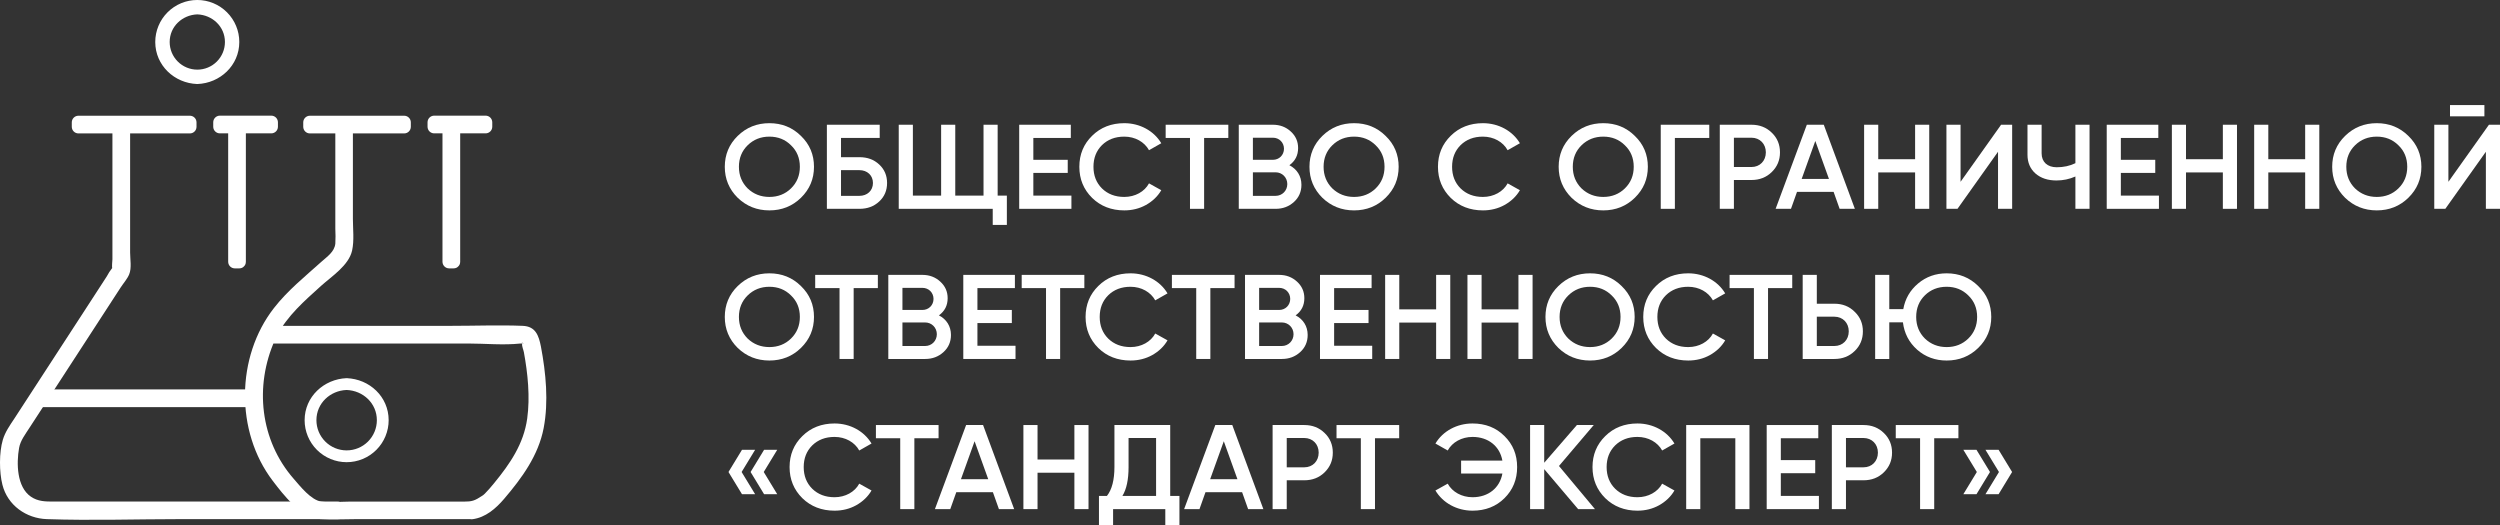 <?xml version="1.0" encoding="UTF-8"?> <svg xmlns="http://www.w3.org/2000/svg" width="238" height="50" viewBox="0 0 238 50" fill="none"><rect x="0" y="0" width="238" height="50" fill="#333333" stroke="none"/> <path d="M18.783 6.973C17.174 6.918 15.801 5.65 15.809 3.999C15.815 3.225 16.122 2.484 16.666 1.933C17.21 1.382 17.947 1.064 18.721 1.049C19.495 1.033 20.245 1.32 20.811 1.849C21.376 2.378 21.713 3.106 21.75 3.879C21.82 5.583 20.442 6.915 18.781 6.971C18.122 6.994 18.119 8.021 18.781 7.999C20.954 7.925 22.781 6.228 22.781 3.999C22.781 2.938 22.359 1.921 21.609 1.171C20.859 0.42 19.841 -0.001 18.78 -0.001C17.72 -0.001 16.702 0.42 15.952 1.171C15.202 1.921 14.78 2.938 14.78 3.999C14.78 6.225 16.607 7.927 18.78 7.999C19.444 8.023 19.444 6.995 18.783 6.973Z" fill="white"></path> <path d="M18.783 0.342C16.797 0.416 15.126 1.958 15.126 3.999C15.126 4.969 15.511 5.9 16.197 6.586C16.883 7.272 17.814 7.657 18.784 7.657C19.754 7.657 20.684 7.272 21.37 6.586C22.056 5.9 22.442 4.969 22.442 3.999C22.442 1.957 20.776 0.414 18.785 0.342C18.124 0.318 18.124 1.345 18.785 1.369C20.216 1.423 21.414 2.527 21.414 3.999C21.414 4.697 21.137 5.366 20.644 5.859C20.151 6.353 19.482 6.63 18.784 6.63C18.086 6.63 17.417 6.353 16.924 5.859C16.43 5.366 16.153 4.697 16.153 3.999C16.153 2.525 17.352 1.421 18.783 1.369C19.442 1.345 19.445 0.318 18.783 0.342Z" fill="white"></path> <path d="M32.999 36.001C30.827 36.088 29 37.773 29 40.001C29 41.061 29.421 42.079 30.172 42.829C30.922 43.579 31.939 44 33 44C34.061 44 35.078 43.579 35.828 42.829C36.579 42.079 37 41.061 37 40.001C37 37.767 35.178 36.081 33.001 36.002C32.278 35.976 32.278 37.099 33.001 37.126C34.566 37.184 35.877 38.391 35.877 40.001C35.877 40.764 35.574 41.495 35.034 42.035C34.495 42.574 33.763 42.877 33 42.877C32.237 42.877 31.505 42.574 30.966 42.035C30.426 41.495 30.123 40.764 30.123 40.001C30.123 38.389 31.434 37.182 32.999 37.126C33.72 37.097 33.724 35.974 32.999 36.001Z" fill="white"></path> <path d="M44.97 48.795H30.464C29.8 48.795 28.924 48.028 28.825 47.939C27.592 46.852 26.522 45.594 25.647 44.203C24.699 42.627 23.984 40.124 23.984 38.381V37.298C23.982 35.581 24.341 33.882 25.038 32.312L25.057 32.268C25.299 31.659 25.606 31.078 25.971 30.534C26.691 29.479 27.536 28.515 28.488 27.664L31.967 24.532C32.151 24.366 32.298 24.163 32.399 23.937C32.5 23.71 32.552 23.465 32.552 23.217V12.07H29.501V11.649H38.478V12.07H32.976V23.22C32.976 23.526 32.911 23.83 32.786 24.11C32.661 24.39 32.479 24.641 32.251 24.846L28.772 27.978C27.846 28.805 27.024 29.741 26.323 30.765C26.131 31.043 25.959 31.335 25.809 31.638H49.941C50.1 31.637 50.254 31.688 50.381 31.782C50.508 31.877 50.601 32.011 50.645 32.163C50.839 32.822 51.189 34.415 51.338 37.681C51.452 40.155 50.843 42.528 49.667 44.214C47.44 47.392 46.662 47.979 46.458 48.089C46.304 48.211 45.535 48.795 44.97 48.795ZM25.628 32.03L25.443 32.451L25.424 32.495C24.752 34.008 24.405 35.644 24.406 37.298V38.379C24.406 40.065 25.095 42.463 26.007 43.984C26.864 45.336 27.906 46.561 29.103 47.623C29.339 47.834 30.038 48.376 30.464 48.376H44.97C45.347 48.376 46.011 47.912 46.214 47.743L46.241 47.722L46.275 47.71C46.289 47.71 46.959 47.343 49.322 43.971C50.445 42.37 51.024 40.086 50.917 37.705C50.769 34.483 50.43 32.928 50.24 32.287C50.222 32.222 50.182 32.165 50.128 32.125C50.074 32.085 50.009 32.063 49.941 32.063H25.628V32.03Z" fill="white"></path> <path d="M44.971 48.163H31.187C29.841 48.163 29.025 47.32 28.13 46.382C25.966 44.087 24.636 41.226 24.623 38.042C24.611 34.858 25.466 31.91 27.573 29.491C28.823 28.064 30.34 26.846 31.748 25.58C32.315 25.07 32.898 24.608 33.099 23.828C33.183 23.387 33.211 22.937 33.183 22.488V12.07C33.183 11.903 33.116 11.742 32.998 11.623C32.879 11.505 32.718 11.438 32.551 11.438H29.502L30.134 12.07V11.649L29.502 12.281H38.478L37.846 11.649V12.07L38.478 11.438H32.976C32.809 11.438 32.648 11.505 32.529 11.623C32.411 11.742 32.344 11.903 32.344 12.07V19.888C32.344 20.971 32.41 22.075 32.344 23.158C32.266 24.456 30.659 25.443 29.759 26.243C28.073 27.763 26.332 29.28 25.264 31.326C25.208 31.422 25.178 31.531 25.178 31.642C25.178 31.753 25.207 31.863 25.262 31.959C25.317 32.055 25.397 32.136 25.493 32.191C25.59 32.247 25.699 32.276 25.81 32.276H47.995C48.452 32.276 49.421 32.085 49.855 32.276C50.125 32.394 50.142 32.73 50.205 33.018C50.418 34.065 50.558 35.125 50.627 36.192C50.751 37.84 50.801 39.468 50.386 41.085C49.99 42.625 49.2 43.843 48.264 45.109C47.512 46.129 46.368 47.986 44.981 48.165C44.185 48.268 44.176 49.535 44.981 49.429C46.229 49.267 47.202 48.413 47.992 47.491C49.689 45.504 51.259 43.354 51.758 40.747C52.236 38.244 51.969 35.501 51.499 33.008C51.288 31.939 50.993 31.069 49.761 31.02C47.514 30.93 45.247 31.02 42.998 31.02H25.81L26.355 31.971C27.363 30.045 28.992 28.639 30.57 27.211C31.588 26.296 33.202 25.27 33.52 23.852C33.731 22.895 33.596 21.789 33.596 20.819V12.07L32.964 12.702H38.478C38.646 12.702 38.807 12.636 38.925 12.517C39.044 12.399 39.111 12.238 39.111 12.07V11.649C39.111 11.481 39.044 11.32 38.925 11.202C38.807 11.083 38.646 11.017 38.478 11.017H29.502C29.334 11.017 29.173 11.083 29.055 11.202C28.936 11.32 28.869 11.481 28.869 11.649V12.07C28.869 12.238 28.936 12.399 29.055 12.517C29.173 12.636 29.334 12.702 29.502 12.702H32.555L31.923 12.07V21.78C31.948 22.253 31.948 22.726 31.923 23.198C31.838 23.982 31.143 24.429 30.597 24.92C29.04 26.321 27.375 27.66 26.082 29.324C22.461 33.96 22.39 41.078 25.955 45.761C26.952 47.071 28.659 49.313 30.5 49.419C31.693 49.488 32.909 49.419 34.102 49.419H44.971C45.784 49.427 45.786 48.163 44.971 48.163Z" fill="white"></path> <path d="M25.076 31.707C23.391 35.46 23.26 39.772 25.041 43.527C25.848 45.23 27.184 46.81 28.61 48.036C29.308 48.637 29.965 48.991 30.871 49.006C33.324 49.046 35.779 49.006 38.232 49.006C40.43 49.006 42.67 49.132 44.865 49.006C45.255 48.981 45.633 48.865 45.969 48.666C46.162 48.553 46.348 48.428 46.526 48.293C46.96 47.984 46.239 48.492 46.511 48.293C46.604 48.224 46.682 48.203 46.781 48.116C47.649 47.379 48.332 46.399 49.004 45.491C50.508 43.455 51.431 41.39 51.533 38.828C51.606 36.8 51.427 34.77 50.997 32.786C50.829 32.002 50.593 31.492 49.733 31.436C49.122 31.396 48.494 31.436 47.881 31.436H25.628L26.261 32.068V32.03C26.261 31.216 24.996 31.214 24.996 32.03V32.07C24.996 32.238 25.063 32.398 25.181 32.517C25.3 32.636 25.461 32.702 25.628 32.702H44.547C46.182 32.702 47.919 32.879 49.554 32.702C49.675 32.712 49.797 32.712 49.919 32.702C49.497 32.822 49.79 32.359 49.708 32.746C49.666 32.94 49.838 33.33 49.872 33.522C50.245 35.547 50.475 37.791 50.19 39.843C49.853 42.269 48.551 44.153 47.029 46.009C46.749 46.353 46.463 46.686 46.151 47C46.075 47.075 45.995 47.143 45.915 47.21C45.915 47.21 46.193 47 45.915 47.191C45.194 47.672 44.937 47.754 44.145 47.754H33.219C32.376 47.754 31.44 47.872 30.604 47.754C29.603 47.615 28.572 46.279 27.963 45.586C24.758 41.923 24.208 36.752 26.176 32.359C26.505 31.608 25.416 30.966 25.076 31.707Z" fill="white"></path> <path d="M32.153 48.795H4.449C3.96 48.795 3.476 48.699 3.024 48.512C2.573 48.325 2.162 48.051 1.816 47.706C1.471 47.36 1.196 46.95 1.009 46.498C0.822 46.047 0.726 45.562 0.726 45.074V43.097C0.725 42.377 0.933 41.672 1.326 41.068L11.333 25.67V12.07H7.467V11.649H18.074V12.07H11.753V25.797L1.686 41.302C1.338 41.837 1.153 42.462 1.153 43.101V45.078C1.153 45.953 1.501 46.792 2.12 47.411C2.739 48.03 3.578 48.378 4.453 48.378H32.153V48.795Z" fill="white"></path> <path d="M32.152 48.163H5.094C4.354 48.163 3.654 48.163 2.972 47.788C1.212 46.827 1.286 44.852 1.357 43.122C1.423 41.358 3.085 39.521 4.006 38.107L8.941 30.521L10.998 27.36C11.272 26.939 11.685 26.477 11.877 26.009C12.111 25.439 11.969 24.646 11.969 24.044V12.07C11.969 11.903 11.903 11.742 11.784 11.623C11.666 11.505 11.505 11.438 11.337 11.438H7.466L8.098 12.07V11.649L7.466 12.281H18.074L17.442 11.649V12.07L18.074 11.438H11.752C11.585 11.438 11.424 11.505 11.305 11.623C11.187 11.742 11.12 11.903 11.12 12.07V24.701C11.12 24.95 11.013 25.472 11.12 25.693C11.198 25.852 11.356 25.396 11.12 25.605C10.922 25.78 10.779 26.13 10.636 26.349L8.79 29.187L3.732 36.961C2.778 38.436 1.53 39.923 0.826 41.542C0.331 42.682 0.388 44.317 0.536 45.546C0.78 47.547 2.462 48.938 4.44 49.012C8.693 49.166 12.981 49.012 17.235 49.012H32.136L31.503 48.38V48.801C31.503 49.615 32.768 49.617 32.768 48.801V48.38C32.768 48.212 32.701 48.051 32.583 47.933C32.464 47.814 32.303 47.748 32.136 47.748H5.094C4.329 47.748 3.618 47.748 2.936 47.28C1.598 46.359 1.556 44.119 1.817 42.644C1.941 41.942 2.411 41.342 2.792 40.747L4.539 38.061L9.483 30.451L11.489 27.364C11.742 26.975 12.121 26.551 12.298 26.119C12.547 25.523 12.387 24.659 12.387 24.033V12.07L11.755 12.702H18.076C18.244 12.702 18.405 12.636 18.523 12.517C18.642 12.399 18.708 12.238 18.708 12.07V11.649C18.708 11.481 18.642 11.32 18.523 11.202C18.405 11.083 18.244 11.017 18.076 11.017H7.466C7.299 11.017 7.138 11.083 7.019 11.202C6.901 11.32 6.834 11.481 6.834 11.649V12.07C6.834 12.238 6.901 12.399 7.019 12.517C7.138 12.636 7.299 12.702 7.466 12.702H11.335L10.703 12.07V24.682C10.703 24.945 10.619 25.354 10.703 25.603C10.703 25.59 10.943 25.255 10.682 25.516C10.483 25.767 10.309 26.035 10.161 26.319L8.265 29.24L3.208 37.016L1.351 39.871C0.93 40.503 0.487 41.135 0.268 41.871C-0.088 43.082 -0.078 44.93 0.23 46.148C0.719 48.102 2.495 49.353 4.457 49.421C8.712 49.57 12.996 49.421 17.252 49.421H32.152C32.966 49.427 32.968 48.163 32.152 48.163Z" fill="white"></path> <path d="M24.153 37.705H3.618V38.126H24.153V37.705Z" fill="white"></path> <path d="M24.153 37.494H3.619L4.251 38.126V37.705L3.619 38.337H24.153L23.521 37.705V38.126C23.521 38.939 24.786 38.942 24.786 38.126V37.705C24.786 37.537 24.719 37.376 24.6 37.258C24.482 37.139 24.321 37.072 24.153 37.072H3.619C3.451 37.072 3.29 37.139 3.171 37.258C3.053 37.376 2.986 37.537 2.986 37.705V38.126C2.986 38.294 3.053 38.455 3.171 38.573C3.29 38.692 3.451 38.758 3.619 38.758H24.153C24.969 38.758 24.969 37.494 24.153 37.494Z" fill="white"></path> <path d="M22.773 24.918H22.352V12.07H20.932V11.649H25.829V12.07H22.773V24.918Z" fill="white"></path> <path d="M22.774 24.286H22.352L22.984 24.918V12.064C22.984 11.896 22.918 11.735 22.799 11.617C22.681 11.498 22.52 11.432 22.352 11.432H20.932L21.564 12.064V11.642L20.932 12.275H25.829L25.197 11.642V12.064L25.829 11.432H22.774C22.606 11.432 22.445 11.498 22.327 11.617C22.208 11.735 22.142 11.896 22.142 12.064V24.918C22.142 25.731 23.406 25.733 23.406 24.918V12.064L22.774 12.696H25.827C25.995 12.696 26.155 12.629 26.274 12.511C26.393 12.392 26.459 12.232 26.459 12.064V11.642C26.459 11.475 26.393 11.314 26.274 11.195C26.155 11.077 25.995 11.01 25.827 11.01H20.932C20.764 11.01 20.604 11.077 20.485 11.195C20.366 11.314 20.3 11.475 20.3 11.642V12.064C20.3 12.232 20.366 12.392 20.485 12.511C20.604 12.629 20.764 12.696 20.932 12.696H22.354L21.722 12.064V24.918C21.722 25.086 21.789 25.246 21.907 25.365C22.026 25.483 22.187 25.55 22.354 25.55H22.776C23.587 25.55 23.589 24.286 22.774 24.286Z" fill="white"></path> <path d="M43.178 24.918H42.756V12.07H41.334V11.649H46.231V12.07H43.178V24.918Z" fill="white"></path> <path d="M43.178 24.286H42.757L43.389 24.918V12.064C43.389 11.896 43.322 11.735 43.204 11.617C43.085 11.498 42.924 11.432 42.757 11.432H41.334L41.967 12.064V11.642L41.334 12.275H46.231L45.599 11.642V12.064L46.231 11.432H43.178C43.011 11.432 42.85 11.498 42.731 11.617C42.613 11.735 42.546 11.896 42.546 12.064V24.918C42.546 25.731 43.81 25.733 43.81 24.918V12.064L43.178 12.696H46.231C46.399 12.696 46.56 12.629 46.678 12.511C46.797 12.392 46.864 12.232 46.864 12.064V11.642C46.864 11.475 46.797 11.314 46.678 11.195C46.56 11.077 46.399 11.01 46.231 11.01H41.334C41.167 11.01 41.006 11.077 40.887 11.195C40.769 11.314 40.702 11.475 40.702 11.642V12.064C40.702 12.232 40.769 12.392 40.887 12.511C41.006 12.629 41.167 12.696 41.334 12.696H42.757L42.124 12.064V24.918C42.124 25.086 42.191 25.246 42.31 25.365C42.428 25.483 42.589 25.55 42.757 25.55H43.178C43.992 25.55 43.992 24.286 43.178 24.286Z" fill="white"></path> <path d="M76.252 18.828C77.082 18.016 77.492 17.033 77.492 15.878C77.492 14.723 77.082 13.739 76.252 12.939C75.433 12.127 74.427 11.727 73.246 11.727C72.064 11.727 71.059 12.127 70.228 12.939C69.409 13.739 69 14.723 69 15.878C69 17.033 69.409 18.016 70.228 18.828C71.059 19.628 72.064 20.029 73.246 20.029C74.427 20.029 75.433 19.628 76.252 18.828ZM71.175 17.936C70.626 17.387 70.345 16.701 70.345 15.878C70.345 15.054 70.626 14.368 71.175 13.831C71.737 13.282 72.427 13.007 73.246 13.007C74.064 13.007 74.755 13.282 75.304 13.831C75.866 14.368 76.147 15.054 76.147 15.878C76.147 16.701 75.866 17.387 75.304 17.936C74.755 18.473 74.064 18.748 73.246 18.748C72.427 18.748 71.737 18.473 71.175 17.936Z" fill="white"></path> <path d="M80.064 14.963V13.133H83.748V11.875H78.719V19.88H81.818C82.578 19.88 83.198 19.651 83.701 19.182C84.204 18.714 84.45 18.13 84.45 17.421C84.45 16.712 84.204 16.129 83.701 15.66C83.198 15.191 82.578 14.963 81.818 14.963H80.064ZM80.064 18.645V16.198H81.818C82.555 16.198 83.105 16.689 83.105 17.421C83.105 18.153 82.555 18.645 81.818 18.645H80.064Z" fill="white"></path> <path d="M94.976 11.875H93.631V18.622H90.941V11.875H89.596V18.622H86.906V11.875H85.56V19.88H94.508V21.412H95.853V18.622H94.976V11.875Z" fill="white"></path> <path d="M98.374 16.461H101.648V15.214H98.374V13.133H101.941V11.875H97.028V19.88H101.999V18.622H98.374V16.461Z" fill="white"></path> <path d="M107.034 20.029C107.782 20.029 108.472 19.857 109.092 19.514C109.724 19.16 110.215 18.691 110.554 18.108L109.385 17.456C108.964 18.245 108.063 18.748 107.034 18.748C106.156 18.748 105.455 18.473 104.905 17.936C104.367 17.398 104.098 16.712 104.098 15.878C104.098 15.043 104.367 14.357 104.905 13.819C105.455 13.282 106.156 13.007 107.034 13.007C108.063 13.007 108.952 13.511 109.385 14.3L110.554 13.636C109.852 12.459 108.519 11.727 107.034 11.727C105.806 11.727 104.776 12.127 103.969 12.927C103.162 13.716 102.753 14.7 102.753 15.878C102.753 17.055 103.162 18.039 103.969 18.839C104.776 19.628 105.806 20.029 107.034 20.029Z" fill="white"></path> <path d="M110.971 11.875V13.133H113.287V19.88H114.632V13.133H116.936V11.875H110.971Z" fill="white"></path> <path d="M122.75 15.729C123.3 15.329 123.58 14.791 123.58 14.094C123.58 13.465 123.347 12.939 122.879 12.516C122.423 12.093 121.849 11.875 121.183 11.875H117.931V19.88H121.44C122.13 19.88 122.703 19.663 123.183 19.228C123.662 18.794 123.896 18.245 123.896 17.593C123.896 16.758 123.463 16.095 122.75 15.729ZM121.183 13.11C121.779 13.11 122.235 13.568 122.235 14.162C122.235 14.757 121.779 15.214 121.183 15.214H119.276V13.11H121.183ZM119.276 18.645V16.404H121.44C122.06 16.404 122.551 16.895 122.551 17.524C122.551 18.153 122.06 18.645 121.44 18.645H119.276Z" fill="white"></path> <path d="M131.912 18.828C132.743 18.016 133.152 17.033 133.152 15.878C133.152 14.723 132.743 13.739 131.912 12.939C131.094 12.127 130.088 11.727 128.906 11.727C127.725 11.727 126.719 12.127 125.889 12.939C125.07 13.739 124.661 14.723 124.661 15.878C124.661 17.033 125.07 18.016 125.889 18.828C126.719 19.628 127.725 20.029 128.906 20.029C130.088 20.029 131.094 19.628 131.912 18.828ZM126.836 17.936C126.286 17.387 126.006 16.701 126.006 15.878C126.006 15.054 126.286 14.368 126.836 13.831C127.398 13.282 128.088 13.007 128.906 13.007C129.725 13.007 130.415 13.282 130.965 13.831C131.526 14.368 131.807 15.054 131.807 15.878C131.807 16.701 131.526 17.387 130.965 17.936C130.415 18.473 129.725 18.748 128.906 18.748C128.088 18.748 127.398 18.473 126.836 17.936Z" fill="white"></path> <path d="M141.175 20.029C141.923 20.029 142.613 19.857 143.233 19.514C143.865 19.16 144.356 18.691 144.695 18.108L143.526 17.456C143.105 18.245 142.204 18.748 141.175 18.748C140.298 18.748 139.596 18.473 139.046 17.936C138.508 17.398 138.239 16.712 138.239 15.878C138.239 15.043 138.508 14.357 139.046 13.819C139.596 13.282 140.298 13.007 141.175 13.007C142.204 13.007 143.093 13.511 143.526 14.3L144.695 13.636C143.994 12.459 142.66 11.727 141.175 11.727C139.947 11.727 138.917 12.127 138.11 12.927C137.303 13.716 136.894 14.7 136.894 15.878C136.894 17.055 137.303 18.039 138.11 18.839C138.917 19.628 139.947 20.029 141.175 20.029Z" fill="white"></path> <path d="M155.636 18.828C156.467 18.016 156.876 17.033 156.876 15.878C156.876 14.723 156.467 13.739 155.636 12.939C154.818 12.127 153.812 11.727 152.63 11.727C151.449 11.727 150.443 12.127 149.613 12.939C148.794 13.739 148.385 14.723 148.385 15.878C148.385 17.033 148.794 18.016 149.613 18.828C150.443 19.628 151.449 20.029 152.63 20.029C153.812 20.029 154.818 19.628 155.636 18.828ZM150.56 17.936C150.01 17.387 149.73 16.701 149.73 15.878C149.73 15.054 150.01 14.368 150.56 13.831C151.122 13.282 151.812 13.007 152.63 13.007C153.449 13.007 154.139 13.282 154.689 13.831C155.25 14.368 155.531 15.054 155.531 15.878C155.531 16.701 155.25 17.387 154.689 17.936C154.139 18.473 153.449 18.748 152.63 18.748C151.812 18.748 151.122 18.473 150.56 17.936Z" fill="white"></path> <path d="M158.103 11.875V19.88H159.448V13.133H162.723V11.875H158.103Z" fill="white"></path> <path d="M163.723 11.875V19.88H165.068V17.136H166.741C167.513 17.136 168.156 16.884 168.67 16.381C169.197 15.866 169.454 15.249 169.454 14.505C169.454 13.762 169.197 13.133 168.67 12.63C168.156 12.127 167.513 11.875 166.741 11.875H163.723ZM165.068 15.9V13.11H166.741C167.536 13.11 168.109 13.694 168.109 14.505C168.109 15.317 167.536 15.9 166.741 15.9H165.068Z" fill="white"></path> <path d="M176.583 19.88L173.624 11.875H172.01L169.039 19.88H170.501L171.074 18.268H174.56L175.133 19.88H176.583ZM172.817 13.419L174.116 17.033H171.519L172.817 13.419Z" fill="white"></path> <path d="M182.318 15.157H178.809V11.875H177.464V19.88H178.809V16.415H182.318V19.88H183.663V11.875H182.318V15.157Z" fill="white"></path> <path d="M191.557 19.88V11.875H190.504L186.645 17.307V11.875H185.3V19.88H186.352L190.212 14.448V19.88H191.557Z" fill="white"></path> <path d="M197.578 15.535C197.04 15.798 196.444 15.923 195.801 15.923C194.912 15.923 194.362 15.42 194.362 14.597V11.875H193.017V14.734C193.017 15.477 193.274 16.072 193.777 16.518C194.292 16.964 194.958 17.181 195.777 17.181C196.409 17.181 197.005 17.055 197.578 16.804V19.88H198.924V11.875H197.578V15.535Z" fill="white"></path> <path d="M201.905 16.461H205.18V15.214H201.905V13.133H205.472V11.875H200.56V19.88H205.531V18.622H201.905V16.461Z" fill="white"></path> <path d="M211.616 15.157H208.107V11.875H206.762V19.88H208.107V16.415H211.616V19.88H212.961V11.875H211.616V15.157Z" fill="white"></path> <path d="M219.452 15.157H215.943V11.875H214.598V19.88H215.943V16.415H219.452V19.88H220.797V11.875H219.452V15.157Z" fill="white"></path> <path d="M229.276 18.828C230.106 18.016 230.516 17.033 230.516 15.878C230.516 14.723 230.106 13.739 229.276 12.939C228.457 12.127 227.451 11.727 226.27 11.727C225.088 11.727 224.082 12.127 223.252 12.939C222.433 13.739 222.024 14.723 222.024 15.878C222.024 17.033 222.433 18.016 223.252 18.828C224.082 19.628 225.088 20.029 226.27 20.029C227.451 20.029 228.457 19.628 229.276 18.828ZM224.199 17.936C223.65 17.387 223.369 16.701 223.369 15.878C223.369 15.054 223.65 14.368 224.199 13.831C224.761 13.282 225.451 13.007 226.27 13.007C227.088 13.007 227.779 13.282 228.328 13.831C228.89 14.368 229.17 15.054 229.17 15.878C229.17 16.701 228.89 17.387 228.328 17.936C227.779 18.473 227.088 18.748 226.27 18.748C225.451 18.748 224.761 18.473 224.199 17.936Z" fill="white"></path> <path d="M236.515 11.075V10H233.24V11.075H236.515ZM238 19.88V11.875H236.947L233.088 17.307V11.875H231.742V19.88H232.795L236.655 14.448V19.88H238Z" fill="white"></path> <path d="M76.252 33.122C77.082 32.31 77.492 31.326 77.492 30.172C77.492 29.017 77.082 28.033 76.252 27.233C75.433 26.421 74.427 26.021 73.246 26.021C72.064 26.021 71.059 26.421 70.228 27.233C69.409 28.033 69 29.017 69 30.172C69 31.326 69.409 32.31 70.228 33.122C71.059 33.922 72.064 34.322 73.246 34.322C74.427 34.322 75.433 33.922 76.252 33.122ZM71.175 32.23C70.626 31.681 70.345 30.995 70.345 30.172C70.345 29.348 70.626 28.662 71.175 28.125C71.737 27.576 72.427 27.301 73.246 27.301C74.064 27.301 74.755 27.576 75.304 28.125C75.866 28.662 76.147 29.348 76.147 30.172C76.147 30.995 75.866 31.681 75.304 32.23C74.755 32.767 74.064 33.042 73.246 33.042C72.427 33.042 71.737 32.767 71.175 32.23Z" fill="white"></path> <path d="M77.607 26.169V27.427H79.923V34.174H81.268V27.427H83.572V26.169H77.607Z" fill="white"></path> <path d="M89.386 30.023C89.935 29.623 90.216 29.085 90.216 28.388C90.216 27.759 89.982 27.233 89.514 26.81C89.058 26.387 88.485 26.169 87.818 26.169H84.567V34.174H88.076C88.766 34.174 89.339 33.956 89.818 33.522C90.298 33.087 90.532 32.539 90.532 31.887C90.532 31.052 90.099 30.389 89.386 30.023ZM87.818 27.404C88.415 27.404 88.871 27.862 88.871 28.456C88.871 29.051 88.415 29.508 87.818 29.508H85.912V27.404H87.818ZM85.912 32.939V30.698H88.076C88.695 30.698 89.187 31.189 89.187 31.818C89.187 32.447 88.695 32.939 88.076 32.939H85.912Z" fill="white"></path> <path d="M93.051 30.755H96.326V29.508H93.051V27.427H96.618V26.169H91.706V34.174H96.677V32.916H93.051V30.755Z" fill="white"></path> <path d="M97.265 26.169V27.427H99.581V34.174H100.926V27.427H103.23V26.169H97.265Z" fill="white"></path> <path d="M107.628 34.322C108.376 34.322 109.066 34.151 109.686 33.808C110.318 33.453 110.809 32.985 111.148 32.401L109.979 31.75C109.557 32.539 108.657 33.042 107.628 33.042C106.75 33.042 106.049 32.767 105.499 32.23C104.961 31.692 104.692 31.006 104.692 30.172C104.692 29.337 104.961 28.651 105.499 28.113C106.049 27.576 106.75 27.301 107.628 27.301C108.657 27.301 109.546 27.805 109.979 28.593L111.148 27.93C110.446 26.752 109.113 26.021 107.628 26.021C106.399 26.021 105.37 26.421 104.563 27.221C103.756 28.01 103.347 28.994 103.347 30.172C103.347 31.349 103.756 32.333 104.563 33.133C105.37 33.922 106.399 34.322 107.628 34.322Z" fill="white"></path> <path d="M111.565 26.169V27.427H113.881V34.174H115.226V27.427H117.53V26.169H111.565Z" fill="white"></path> <path d="M123.344 30.023C123.894 29.623 124.174 29.085 124.174 28.388C124.174 27.759 123.94 27.233 123.473 26.81C123.016 26.387 122.443 26.169 121.777 26.169H118.525V34.174H122.034C122.724 34.174 123.297 33.956 123.777 33.522C124.256 33.087 124.49 32.539 124.49 31.887C124.49 31.052 124.057 30.389 123.344 30.023ZM121.777 27.404C122.373 27.404 122.829 27.862 122.829 28.456C122.829 29.051 122.373 29.508 121.777 29.508H119.87V27.404H121.777ZM119.87 32.939V30.698H122.034C122.654 30.698 123.145 31.189 123.145 31.818C123.145 32.447 122.654 32.939 122.034 32.939H119.87Z" fill="white"></path> <path d="M127.009 30.755H130.284V29.508H127.009V27.427H130.576V26.169H125.664V34.174H130.635V32.916H127.009V30.755Z" fill="white"></path> <path d="M136.72 29.451H133.211V26.169H131.866V34.174H133.211V30.709H136.72V34.174H138.065V26.169H136.72V29.451Z" fill="white"></path> <path d="M144.556 29.451H141.047V26.169H139.702V34.174H141.047V30.709H144.556V34.174H145.901V26.169H144.556V29.451Z" fill="white"></path> <path d="M154.38 33.122C155.21 32.31 155.62 31.326 155.62 30.172C155.62 29.017 155.21 28.033 154.38 27.233C153.561 26.421 152.555 26.021 151.374 26.021C150.193 26.021 149.187 26.421 148.356 27.233C147.538 28.033 147.128 29.017 147.128 30.172C147.128 31.326 147.538 32.31 148.356 33.122C149.187 33.922 150.193 34.322 151.374 34.322C152.555 34.322 153.561 33.922 154.38 33.122ZM149.304 32.23C148.754 31.681 148.473 30.995 148.473 30.172C148.473 29.348 148.754 28.662 149.304 28.125C149.865 27.576 150.555 27.301 151.374 27.301C152.193 27.301 152.883 27.576 153.433 28.125C153.994 28.662 154.275 29.348 154.275 30.172C154.275 30.995 153.994 31.681 153.433 32.23C152.883 32.767 152.193 33.042 151.374 33.042C150.555 33.042 149.865 32.767 149.304 32.23Z" fill="white"></path> <path d="M160.718 34.322C161.467 34.322 162.157 34.151 162.777 33.808C163.408 33.453 163.9 32.985 164.239 32.401L163.069 31.75C162.648 32.539 161.748 33.042 160.718 33.042C159.841 33.042 159.139 32.767 158.589 32.23C158.051 31.692 157.782 31.006 157.782 30.172C157.782 29.337 158.051 28.651 158.589 28.113C159.139 27.576 159.841 27.301 160.718 27.301C161.748 27.301 162.636 27.805 163.069 28.593L164.239 27.93C163.537 26.752 162.204 26.021 160.718 26.021C159.49 26.021 158.461 26.421 157.654 27.221C156.847 28.01 156.437 28.994 156.437 30.172C156.437 31.349 156.847 32.333 157.654 33.133C158.461 33.922 159.49 34.322 160.718 34.322Z" fill="white"></path> <path d="M164.656 26.169V27.427H166.972V34.174H168.317V27.427H170.621V26.169H164.656Z" fill="white"></path> <path d="M172.961 28.914V26.169H171.616V34.174H174.633C175.405 34.174 176.049 33.922 176.563 33.419C177.09 32.916 177.347 32.287 177.347 31.544C177.347 30.8 177.09 30.183 176.563 29.68C176.049 29.165 175.405 28.914 174.633 28.914H172.961ZM172.961 32.939V30.149H174.633C175.429 30.149 176.002 30.732 176.002 31.544C176.002 32.356 175.429 32.939 174.633 32.939H172.961Z" fill="white"></path> <path d="M185.322 26.021C184.281 26.021 183.369 26.341 182.597 26.993C181.837 27.633 181.369 28.445 181.193 29.428H179.86V26.169H178.515V34.174H179.86V30.686H181.158C181.287 31.727 181.731 32.596 182.515 33.293C183.299 33.979 184.234 34.322 185.322 34.322C186.503 34.322 187.509 33.922 188.328 33.122C189.158 32.31 189.568 31.326 189.568 30.172C189.568 29.017 189.158 28.033 188.328 27.233C187.509 26.421 186.503 26.021 185.322 26.021ZM185.322 27.301C186.141 27.301 186.831 27.576 187.381 28.125C187.942 28.662 188.223 29.348 188.223 30.172C188.223 30.995 187.942 31.681 187.381 32.23C186.831 32.767 186.141 33.042 185.322 33.042C184.503 33.042 183.813 32.767 183.252 32.23C182.702 31.681 182.421 30.995 182.421 30.172C182.421 29.337 182.702 28.651 183.252 28.113C183.802 27.576 184.492 27.301 185.322 27.301Z" fill="white"></path> <path d="M70.638 42.819L69.351 44.934L70.638 47.05H71.889L70.602 44.934L71.889 42.819H70.638ZM72.743 42.819L71.456 44.934L72.743 47.05H73.994L72.708 44.934L73.994 42.819H72.743Z" fill="white"></path> <path d="M79.449 48.616C80.198 48.616 80.888 48.445 81.507 48.102C82.139 47.747 82.63 47.278 82.969 46.695L81.8 46.044C81.379 46.833 80.478 47.336 79.449 47.336C78.572 47.336 77.87 47.061 77.32 46.524C76.782 45.986 76.513 45.3 76.513 44.465C76.513 43.631 76.782 42.944 77.32 42.407C77.87 41.87 78.572 41.595 79.449 41.595C80.478 41.595 81.367 42.098 81.8 42.887L82.969 42.224C82.268 41.046 80.934 40.315 79.449 40.315C78.221 40.315 77.192 40.715 76.384 41.515C75.577 42.304 75.168 43.288 75.168 44.465C75.168 45.643 75.577 46.627 76.384 47.427C77.192 48.216 78.221 48.616 79.449 48.616Z" fill="white"></path> <path d="M83.387 40.463V41.721H85.702V48.468H87.047V41.721H89.352V40.463H83.387Z" fill="white"></path> <path d="M96.548 48.468L93.588 40.463H91.974L89.004 48.468H90.466L91.039 46.855H94.524L95.097 48.468H96.548ZM92.781 42.007L94.08 45.62H91.483L92.781 42.007Z" fill="white"></path> <path d="M102.282 43.745H98.773V40.463H97.428V48.468H98.773V45.003H102.282V48.468H103.627V40.463H102.282V43.745Z" fill="white"></path> <path d="M111.404 40.463H106.094V44.454C106.094 45.678 105.86 46.604 105.381 47.21H104.621V50H105.966V48.468H110.937V50H112.282V47.21H111.404V40.463ZM106.855 47.21C107.241 46.581 107.439 45.666 107.439 44.477V41.698H110.059V47.21H106.855Z" fill="white"></path> <path d="M120.272 48.468L117.313 40.463H115.698L112.728 48.468H114.19L114.763 46.855H118.248L118.821 48.468H120.272ZM116.506 42.007L117.804 45.62H115.207L116.506 42.007Z" fill="white"></path> <path d="M121.152 40.463V48.468H122.497V45.723H124.17C124.942 45.723 125.585 45.472 126.1 44.969C126.626 44.454 126.883 43.837 126.883 43.093C126.883 42.35 126.626 41.721 126.1 41.218C125.585 40.715 124.942 40.463 124.17 40.463H121.152ZM122.497 44.488V41.698H124.17C124.965 41.698 125.538 42.281 125.538 43.093C125.538 43.905 124.965 44.488 124.17 44.488H122.497Z" fill="white"></path> <path d="M127.237 40.463V41.721H129.552V48.468H130.898V41.721H133.202V40.463H127.237Z" fill="white"></path> <path d="M140.185 40.315C138.688 40.315 137.354 41.046 136.653 42.224L137.822 42.887C138.255 42.098 139.156 41.595 140.185 41.595C141.694 41.595 142.782 42.487 143.027 43.848H139.097V45.083H143.027C142.782 46.444 141.694 47.336 140.185 47.336C139.156 47.336 138.255 46.833 137.822 46.044L136.653 46.695C137.354 47.873 138.688 48.616 140.185 48.616C141.413 48.616 142.431 48.216 143.226 47.427C144.033 46.627 144.431 45.643 144.431 44.465C144.431 43.288 144.033 42.304 143.226 41.515C142.431 40.715 141.413 40.315 140.185 40.315Z" fill="white"></path> <path d="M148.413 44.362L151.723 40.463H150.121L147.009 44.054V40.463H145.664V48.468H147.009V44.66L150.238 48.468H151.84L148.413 44.362Z" fill="white"></path> <path d="M155.887 48.616C156.635 48.616 157.325 48.445 157.945 48.102C158.577 47.747 159.068 47.278 159.407 46.695L158.238 46.044C157.817 46.833 156.916 47.336 155.887 47.336C155.009 47.336 154.308 47.061 153.758 46.524C153.22 45.986 152.951 45.3 152.951 44.465C152.951 43.631 153.22 42.944 153.758 42.407C154.308 41.87 155.009 41.595 155.887 41.595C156.916 41.595 157.805 42.098 158.238 42.887L159.407 42.224C158.705 41.046 157.372 40.315 155.887 40.315C154.658 40.315 153.629 40.715 152.822 41.515C152.015 42.304 151.606 43.288 151.606 44.465C151.606 45.643 152.015 46.627 152.822 47.427C153.629 48.216 154.658 48.616 155.887 48.616Z" fill="white"></path> <path d="M160.525 40.463V48.468H161.87V41.721H165.203V48.468H166.548V40.463H160.525Z" fill="white"></path> <path d="M169.534 45.049H172.809V43.802H169.534V41.721H173.102V40.463H168.189V48.468H173.16V47.21H169.534V45.049Z" fill="white"></path> <path d="M174.391 40.463V48.468H175.736V45.723H177.409C178.181 45.723 178.824 45.472 179.339 44.969C179.865 44.454 180.123 43.837 180.123 43.093C180.123 42.35 179.865 41.721 179.339 41.218C178.824 40.715 178.181 40.463 177.409 40.463H174.391ZM175.736 44.488V41.698H177.409C178.204 41.698 178.777 42.281 178.777 43.093C178.777 43.905 178.204 44.488 177.409 44.488H175.736Z" fill="white"></path> <path d="M180.476 40.463V41.721H182.792V48.468H184.137V41.721H186.441V40.463H180.476Z" fill="white"></path> <path d="M186.909 42.819L188.195 44.934L186.909 47.05H188.16L189.447 44.934L188.16 42.819H186.909ZM189.014 42.819L190.301 44.934L189.014 47.05H190.266L191.552 44.934L190.266 42.819H189.014Z" fill="white"></path> </svg> 